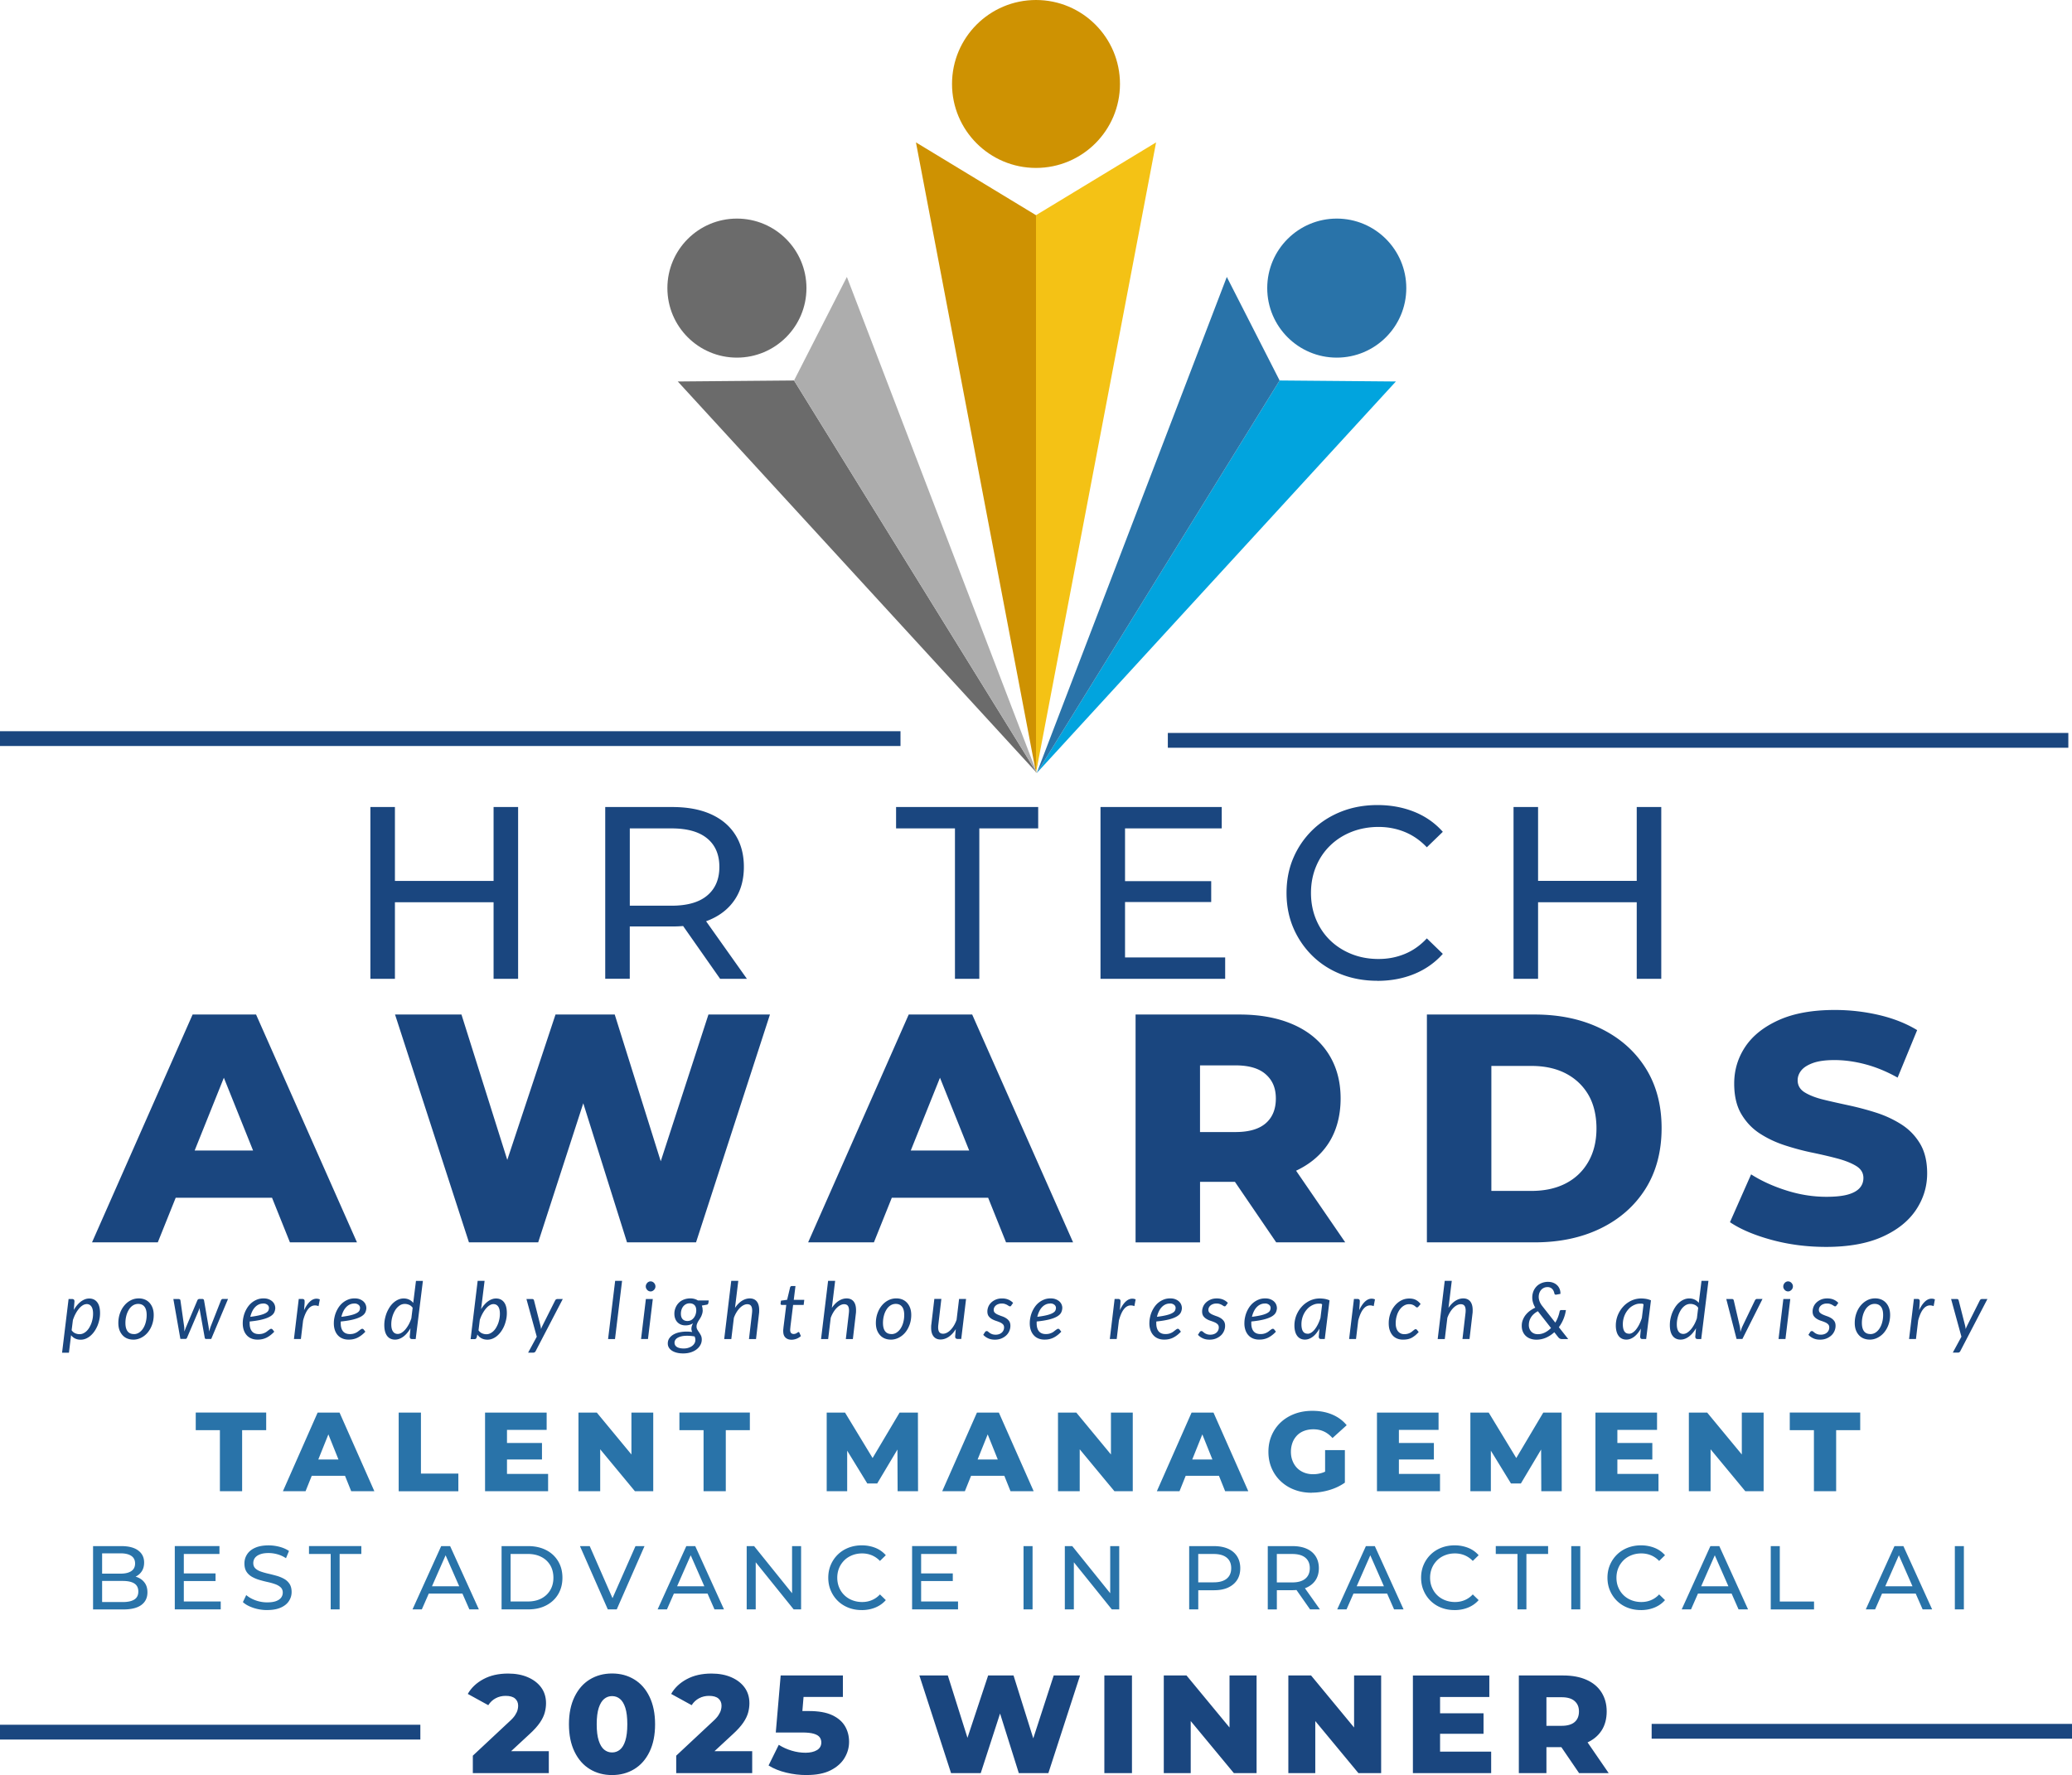 <svg xmlns="http://www.w3.org/2000/svg" viewBox="0 0 700 599.78"><path fill="#f4c215" d="m390.57 48.11-40.57 213V72.71l40.57-24.6Z"/><path fill="#ce9202" d="m309.44 48.11 40.56 213V72.71l-40.56-24.6Z"/><circle cx="350" cy="28.37" r="28.37" fill="#ce9202"/><path fill="#01a4de" d="m471.57 128.91-121.32 132.3 82.05-132.65 39.28.34Z"/><path fill="#2973a9" d="m414.46 93.58-64.21 167.63 82.05-132.65-17.84-34.99Z"/><circle cx="451.61" cy="97.35" r="23.49" fill="#2973a9"/><path fill="#6b6b6b" d="m228.99 128.91 121.33 132.3-82.06-132.65-39.28.34Z"/><path fill="#adadad" d="m286.11 93.58 64.21 167.63-82.06-132.65 17.85-34.99Z"/><circle cx="248.96" cy="97.35" r="23.49" fill="#6b6b6b"/><path fill="none" stroke="#1a467f" stroke-miterlimit="10" stroke-width="5" d="M0 249.57h304.22m90.32.59h304.22"/><path fill="#1a467f" d="M133.42 330.73h-8.29v-58.04h8.29v58.04Zm34.08-25.87h-34.9v-7.21h34.9v7.21Zm-.75-32.17h8.29v58.04h-8.29v-58.04Zm37.72 58.04v-58.04h22.64c5.09 0 9.42.8 13.01 2.4s6.36 3.92 8.29 6.96 2.9 6.67 2.9 10.86-.96 7.81-2.9 10.81c-1.94 3.02-4.69 5.32-8.29 6.93-3.59 1.6-7.93 2.4-13.01 2.4h-18.08l3.73-3.81v21.47h-8.29v.02Zm8.3-20.64-3.73-4.06h17.83c5.3 0 9.33-1.14 12.06-3.45 2.73-2.29 4.1-5.51 4.1-9.66s-1.37-7.36-4.1-9.61c-2.73-2.27-6.76-3.4-12.06-3.4h-17.83l3.73-4.15v34.32Zm30.51 20.64-14.76-21.06h8.88l14.93 21.06h-9.05Zm79.34 0V279.9h-19.89v-7.21h48.01v7.21h-19.89v50.83h-8.23Zm57.46-7.21h33.83v7.21h-42.12v-58.04h40.96v7.21h-32.67v43.61h-.01Zm-.74-25.79h29.85v7.05h-29.85v-7.05Zm85.98 33.67c-4.42 0-8.5-.74-12.23-2.2s-6.96-3.54-9.7-6.22a29.349 29.349 0 0 1-6.43-9.41c-1.54-3.59-2.32-7.55-2.32-11.86s.77-8.26 2.32-11.86c1.54-3.59 3.71-6.73 6.46-9.41 2.77-2.69 6.01-4.75 9.74-6.22s7.81-2.2 12.23-2.2 8.6.76 12.39 2.28c3.78 1.52 7.01 3.77 9.66 6.76l-5.4 5.23c-2.21-2.32-4.69-4.05-7.46-5.18s-5.72-1.7-8.87-1.7-6.29.56-9.08 1.66-5.21 2.65-7.26 4.65c-2.04 1.98-3.64 4.35-4.77 7.09-1.13 2.73-1.7 5.7-1.7 8.91s.57 6.18 1.7 8.91 2.72 5.1 4.77 7.09c2.04 1.98 4.47 3.54 7.26 4.65 2.79 1.11 5.81 1.66 9.08 1.66s6.11-.57 8.87-1.7c2.77-1.13 5.25-2.89 7.46-5.26l5.4 5.23c-2.65 2.98-5.87 5.25-9.66 6.8s-7.95 2.32-12.48 2.32v-.04l.02.02Zm54.3-.67h-8.29v-58.04h8.29v58.04Zm34.08-25.87h-34.9v-7.21h34.9v7.21Zm-.75-32.17h8.29v58.04h-8.29v-58.04ZM31.09 419.78l33.98-76.98h21.44l34.09 76.98H97.95l-26.61-66.31h8.58l-26.61 66.31H31.09Zm18.58-15.07 5.61-15.95h37.61l5.61 15.95H49.67Zm108.76 15.07-24.97-76.98h22.44l21 66.64h-11.33l22.1-66.64h20.01l20.89 66.64h-10.89l21.66-66.64h20.78l-24.97 76.98h-23.32l-17.81-56.64h6.16l-18.36 56.64H158.4h.03Zm114.59 0L307 342.8h21.44l34.09 76.98h-22.65l-26.61-66.31h8.58l-26.61 66.31h-22.22Zm18.58-15.07 5.61-15.95h37.61l5.61 15.95H291.6Zm92.04 15.07V342.8h35.08c7.04 0 13.12 1.14 18.25 3.41s9.07 5.55 11.82 9.84 4.12 9.33 4.12 15.12-1.38 10.99-4.12 15.18-6.69 7.39-11.82 9.63-11.22 3.35-18.25 3.35h-23.09l9.79-9.23v29.69h-21.78Zm21.77-27.16-9.79-10.11h21.77c4.54 0 7.95-.99 10.23-2.97s3.41-4.77 3.41-8.35-1.14-6.18-3.41-8.19c-2.27-2.02-5.68-3.02-10.23-3.02h-21.77l9.79-10.01v42.66Zm25.74 27.16-19.13-28.05h23.21l19.24 28.05h-23.32Zm50.91 0V342.8h36.4c8.43 0 15.88 1.58 22.33 4.73 6.45 3.15 11.49 7.58 15.12 13.31 3.62 5.72 5.44 12.5 5.44 20.34s-1.82 14.76-5.44 20.51c-3.62 5.75-8.68 10.21-15.12 13.36-6.45 3.15-13.89 4.73-22.33 4.73h-36.4Zm21.78-17.38h13.52c4.47 0 8.34-.84 11.6-2.53 3.27-1.69 5.81-4.12 7.64-7.31s2.75-6.94 2.75-11.28-.92-8.26-2.75-11.38c-1.83-3.11-4.39-5.51-7.64-7.2-3.27-1.69-7.13-2.53-11.6-2.53h-13.52v42.22Zm113.05 18.92c-6.38 0-12.48-.78-18.31-2.36-5.82-1.58-10.54-3.58-14.13-5.99l7.14-16.16c3.45 2.2 7.43 4.02 11.93 5.44 4.5 1.43 9 2.14 13.48 2.14 3.08 0 5.51-.26 7.31-.77s3.11-1.25 3.96-2.2 1.26-2.09 1.26-3.41c0-1.69-.81-3.02-2.42-4.02-1.62-.99-3.72-1.83-6.32-2.53-2.6-.69-5.43-1.35-8.46-1.98-3.04-.62-6.14-1.45-9.29-2.47s-6.01-2.38-8.58-4.06-4.63-3.89-6.22-6.6c-1.58-2.71-2.36-6.12-2.36-10.23 0-4.54 1.25-8.69 3.74-12.43 2.5-3.74 6.27-6.74 11.33-9.02 5.06-2.27 11.36-3.41 18.92-3.41 5.06 0 10.02.57 14.9 1.7 4.87 1.14 9.19 2.84 12.92 5.11l-6.6 16.05c-3.67-2.06-7.3-3.55-10.89-4.5s-7.07-1.43-10.45-1.43c-3.01 0-5.43.33-7.26.99-1.83.67-3.15 1.51-3.96 2.53s-1.21 2.13-1.21 3.3c0 1.76.81 3.14 2.42 4.12s3.7 1.79 6.26 2.42c2.57.63 5.41 1.26 8.52 1.93s6.22 1.49 9.29 2.47 5.92 2.31 8.52 3.96c2.6 1.65 4.71 3.81 6.32 6.49s2.42 6.04 2.42 10.07c0 4.47-1.26 8.59-3.79 12.37-2.53 3.78-6.32 6.8-11.38 9.07s-11.4 3.41-19.03 3.41h.02Z"/><path fill="#2973a9" d="M74.29 503.87v-20.62h-8.16v-5.97h23.8v5.97H81.8v20.62h-7.52.01Zm21.29 0 11.73-26.57h7.4l11.76 26.57h-7.82l-9.19-22.89h2.96l-9.19 22.89h-7.67.02Zm6.42-5.21 1.94-5.5h12.99l1.94 5.5H102Zm32.69 5.21V477.3h7.52v20.62h12.64v5.97h-20.17v-.02Zm36.59-5.85h13.89v5.85h-21.3V477.3h20.81v5.85h-13.4v14.88Zm-.52-10.45h12.34v5.59h-12.34v-5.59Zm24.67 16.3V477.3h6.19l14.62 17.69h-2.92V477.3h7.37v26.57h-6.19l-14.65-17.69h2.92v17.69h-7.34Zm42.26 0v-20.62h-8.16v-5.97h23.8v5.97h-8.13v20.62h-7.52.01Zm41.6 0V477.3h6.19l10.97 18.08h-3.27l10.74-18.08h6.19l.04 26.57h-6.9l-.07-16.05h1.18l-8.01 13.44h-3.34l-8.24-13.44h1.44v16.05h-6.92Zm39.03 0 11.73-26.57h7.4l11.76 26.57h-7.82l-9.19-22.89h2.96l-9.19 22.89h-7.67.02Zm6.42-5.21 1.94-5.5h12.99l1.94 5.5h-16.87Zm32.69 5.21V477.3h6.19l14.62 17.69h-2.92V477.3h7.37v26.57h-6.19l-14.65-17.69h2.92v17.69h-7.34Zm33.4 0 11.73-26.57h7.4l11.76 26.57h-7.82l-9.19-22.89h2.96l-9.19 22.89h-7.67.02Zm6.42-5.21 1.94-5.5h12.99l1.94 5.5h-16.87Zm45.94 5.73c-2.13 0-4.08-.33-5.85-1.01-1.72-.63-3.29-1.6-4.63-2.85a12.984 12.984 0 0 1-3.08-4.39c-.74-1.7-1.11-3.55-1.11-5.59s.37-3.89 1.11-5.59 1.77-3.16 3.09-4.39 2.89-2.17 4.69-2.85c1.79-.67 3.78-1.01 5.97-1.01 2.48 0 4.71.42 6.68 1.25s3.61 2.03 4.9 3.61l-4.79 4.33c-.92-1.01-1.89-1.76-2.95-2.23-1.05-.48-2.22-.72-3.52-.72-1.14 0-2.17.18-3.11.53s-1.74.87-2.39 1.53c-.65.68-1.18 1.47-1.53 2.41s-.55 1.97-.55 3.11.18 2.14.55 3.08.88 1.74 1.53 2.41 1.45 1.19 2.38 1.56 1.94.55 3.05.55 2.2-.18 3.27-.55 2.14-1 3.22-1.88l4.22 5.28c-1.54 1.09-3.3 1.93-5.3 2.51-1.98.58-3.95.87-5.87.87l.02.02Zm4.48-4.33v-10.07h6.68v11l-6.68-.95v.02Zm24.93-2.04h13.89v5.85h-21.3V477.3H486v5.85h-13.4v14.88Zm-.52-10.45h12.34v5.59h-12.34v-5.59Zm24.67 16.3V477.3h6.19l10.97 18.08h-3.27l10.74-18.08h6.19l.04 26.57h-6.9l-.07-16.05h1.18l-8.01 13.44h-3.34l-8.24-13.44h1.44v16.05h-6.92Zm49.66-5.85h13.89v5.85H539V477.3h20.81v5.85h-13.4v14.88Zm-.53-10.45h12.34v5.59h-12.34v-5.59Zm24.68 16.3V477.3h6.19l14.62 17.69h-2.92V477.3h7.37v26.57h-6.19l-14.65-17.69h2.92v17.69h-7.34Zm42.25 0v-20.62h-8.16v-5.97h23.8v5.97h-8.13v20.62h-7.52.01ZM31.44 543.8v-21.38h9.59c2.46 0 4.36.5 5.68 1.49s1.98 2.34 1.98 4.05c0 1.16-.26 2.14-.78 2.94s-1.21 1.4-2.09 1.83c-.88.43-1.82.64-2.84.64l.55-.92c1.22 0 2.31.21 3.23.64.94.43 1.68 1.06 2.23 1.88s.82 1.84.82 3.07c0 1.83-.69 3.26-2.06 4.27s-3.42 1.51-6.12 1.51H31.42v-.02Zm3.06-2.48h7.02c1.69 0 2.98-.29 3.87-.86s1.34-1.46 1.34-2.69-.45-2.15-1.34-2.72-2.19-.86-3.87-.86h-7.3v-2.47h6.54c1.54 0 2.75-.29 3.6-.86s1.28-1.43 1.28-2.57-.43-2-1.28-2.57-2.06-.86-3.6-.86H34.5v16.46Zm27.6-.19h12.47v2.66H59.05v-21.38h15.09v2.66H62.1v16.07Zm-.27-9.49h10.99v2.59H61.83v-2.59Zm28.42 12.39c-1.63 0-3.18-.25-4.67-.75s-2.66-1.14-3.52-1.94l1.13-2.38c.82.71 1.85 1.31 3.11 1.77s2.58.7 3.95.7c1.24 0 2.25-.14 3.02-.43s1.34-.68 1.71-1.18.55-1.06.55-1.7c0-.74-.24-1.32-.71-1.77-.48-.45-1.11-.81-1.87-1.08s-1.6-.51-2.52-.71-1.84-.44-2.77-.71-1.77-.63-2.53-1.06-1.38-1-1.85-1.72c-.46-.72-.7-1.65-.7-2.79s.29-2.12.87-3.04 1.47-1.68 2.69-2.23c1.21-.56 2.76-.84 4.62-.84 1.25 0 2.47.17 3.7.49 1.22.32 2.28.8 3.17 1.4l-1.01 2.45c-.89-.6-1.87-1.05-2.9-1.33-.96-.27-1.96-.41-2.96-.42-1.2 0-2.19.15-2.96.46s-1.34.71-1.7 1.22c-.36.51-.53 1.08-.53 1.71 0 .75.24 1.35.71 1.81.48.45 1.11.81 1.87 1.07s1.6.5 2.52.71 1.84.45 2.77.71 1.77.61 2.53 1.03 1.38 1 1.85 1.71c.46.71.7 1.63.7 2.75s-.3 2.08-.89 3.01-1.5 1.68-2.73 2.23c-1.24.56-2.78.84-4.66.84h.02-.01Zm21.47-.23v-18.73h-7.33v-2.66h17.68v2.66h-7.33v18.73h-3.02Zm27.64 0 9.69-21.38h3.02l9.71 21.38h-3.21l-8.64-19.67h1.22l-8.64 19.67h-3.15Zm4.12-5.35.82-2.45h12.04l.89 2.45h-13.75Zm25.97 5.35v-21.38h9.01c2.28 0 4.29.45 6.04 1.34s3.09 2.15 4.06 3.76 1.45 3.47 1.45 5.59-.49 3.98-1.45 5.59-2.32 2.86-4.06 3.76-3.76 1.34-6.04 1.34h-9.01Zm3.05-2.67h5.78c1.77 0 3.3-.33 4.6-1.01 1.3-.68 2.29-1.62 3.01-2.83s1.07-2.61 1.07-4.19-.36-3.02-1.07-4.22a7.257 7.257 0 0 0-3.01-2.8c-1.3-.68-2.83-1.01-4.6-1.01h-5.78v16.07Zm32.84 2.67-9.41-21.38h3.3l8.64 19.74h-1.89l8.71-19.74h3.05l-9.38 21.38h-3.03.01Zm16.83 0 9.69-21.38h3.02l9.71 21.38h-3.21l-8.64-19.67h1.22l-8.64 19.67h-3.15Zm4.12-5.35.82-2.45h12.04l.89 2.45h-13.75Zm25.97 5.35v-21.38h2.51l14.14 17.56h-1.32v-17.56h3.05v21.38h-2.51l-14.14-17.56h1.32v17.56h-3.05Zm38.86.23c-1.63 0-3.13-.27-4.5-.81s-2.57-1.31-3.58-2.29c-1.01-.99-1.81-2.17-2.36-3.47-.57-1.32-.86-2.78-.86-4.36s.29-3.04.86-4.37c.56-1.3 1.36-2.48 2.38-3.47 1.02-.99 2.21-1.75 3.59-2.29 1.38-.53 2.88-.81 4.5-.81s3.17.29 4.56.84 2.58 1.39 3.55 2.5l-1.98 1.93a8.104 8.104 0 0 0-2.75-1.91c-1.02-.42-2.1-.63-3.27-.63s-2.32.2-3.34.61-1.93.97-2.67 1.71-1.34 1.6-1.76 2.61-.63 2.1-.63 3.28.21 2.27.63 3.28 1 1.88 1.76 2.61c.75.74 1.64 1.31 2.67 1.71s2.14.61 3.34.61 2.25-.21 3.27-.63c1.05-.44 1.99-1.1 2.75-1.94l1.98 1.93c-.97 1.11-2.16 1.94-3.55 2.51s-2.92.86-4.6.86h.01Zm20.07-2.9h12.47v2.66h-15.52v-21.38h15.09v2.66h-12.04v16.07Zm-.29-9.49h10.99v2.59H310.9v-2.59Zm34.89 12.16v-21.38h3.05v21.38h-3.05Zm13.95 0v-21.38h2.51l14.14 17.56h-1.32v-17.56h3.05v21.38h-2.51l-14.14-17.56h1.32v17.56h-3.05Zm42.01 0v-21.38h8.34c1.88 0 3.47.3 4.8.89 1.32.59 2.34 1.45 3.05 2.57s1.07 2.46 1.07 4-.36 2.88-1.07 3.98-1.74 1.96-3.05 2.57c-1.32.61-2.92.9-4.8.9h-6.65l1.38-1.44v7.91h-3.07Zm3.06-7.61-1.38-1.53H410c1.96 0 3.43-.42 4.44-1.25s1.51-2.02 1.51-3.54-.5-2.71-1.51-3.54c-1.01-.83-2.48-1.25-4.44-1.25h-6.57l1.38-1.53v12.64Zm23.49 7.61v-21.38h8.34c1.88 0 3.47.3 4.8.89 1.32.59 2.34 1.45 3.05 2.57s1.07 2.46 1.07 4-.36 2.88-1.07 3.98-1.74 1.96-3.05 2.56c-1.32.59-2.92.89-4.8.89h-6.65l1.38-1.4v7.91h-3.05v-.02h-.02Zm3.06-7.61-1.38-1.5h6.57c1.96 0 3.43-.43 4.44-1.27s1.51-2.03 1.51-3.55-.5-2.71-1.51-3.54c-1.01-.83-2.48-1.25-4.44-1.25h-6.57l1.38-1.53v12.64Zm11.23 7.61-5.44-7.76h3.27l5.5 7.76h-3.33Zm9.17 0 9.69-21.38h3.02l9.71 21.38h-3.21l-8.64-19.67h1.22l-8.64 19.67h-3.15Zm4.12-5.35.82-2.45h12.04l.89 2.45h-13.75Zm35.52 5.58c-1.63 0-3.13-.27-4.5-.81-1.34-.51-2.55-1.29-3.58-2.29-1.01-.99-1.81-2.17-2.36-3.47-.57-1.32-.86-2.78-.86-4.36s.29-3.04.86-4.37c.56-1.3 1.36-2.48 2.38-3.47s2.21-1.75 3.59-2.29c1.38-.53 2.88-.81 4.5-.81s3.17.29 4.56.84 2.58 1.39 3.55 2.5l-1.98 1.93a8.104 8.104 0 0 0-2.75-1.91c-1.02-.42-2.1-.63-3.27-.63s-2.32.2-3.34.61c-1.03.4-1.93.97-2.67 1.71s-1.34 1.6-1.76 2.61-.63 2.1-.63 3.28.2 2.27.63 3.28 1 1.88 1.76 2.61c.75.74 1.64 1.31 2.67 1.71s2.14.61 3.34.61 2.25-.21 3.27-.63c1.05-.44 1.99-1.1 2.75-1.94l1.98 1.93c-.97 1.11-2.16 1.94-3.55 2.51s-2.92.86-4.6.86h.01Zm21.26-.23v-18.73h-7.33v-2.66h17.68v2.66h-7.33v18.73h-3.02Zm18.17 0v-21.38h3.05v21.38h-3.05Zm23.53.23c-1.63 0-3.13-.27-4.5-.81-1.34-.51-2.55-1.29-3.58-2.29-1.01-.99-1.81-2.17-2.36-3.47-.57-1.32-.86-2.78-.86-4.36s.29-3.04.86-4.37c.56-1.3 1.36-2.48 2.38-3.47s2.21-1.75 3.59-2.29c1.38-.53 2.88-.81 4.5-.81s3.17.29 4.56.84 2.58 1.39 3.55 2.5l-1.98 1.93a8.104 8.104 0 0 0-2.75-1.91c-1.02-.42-2.1-.63-3.27-.63s-2.32.2-3.34.61c-1.03.4-1.93.97-2.67 1.71s-1.34 1.6-1.76 2.61-.63 2.1-.63 3.28.2 2.27.63 3.28 1 1.88 1.76 2.61c.75.74 1.64 1.31 2.67 1.71s2.14.61 3.34.61 2.25-.21 3.27-.63c1.05-.44 1.99-1.1 2.75-1.94l1.98 1.93c-.97 1.11-2.16 1.94-3.55 2.51s-2.92.86-4.6.86h.01Zm13.78-.23 9.69-21.38h3.02l9.71 21.38h-3.21l-8.64-19.67h1.22l-8.64 19.67h-3.15Zm4.12-5.35.82-2.45h12.04l.89 2.45h-13.75Zm25.97 5.35v-21.38h3.05v18.73h11.57v2.66h-14.63.01Zm32.1 0 9.69-21.38h3.02l9.71 21.38h-3.21l-8.64-19.67h1.22l-8.64 19.67h-3.15Zm4.12-5.35.82-2.45h12.04l.89 2.45h-13.75Zm25.97 5.35v-21.38h3.05v21.38h-3.05Z"/><path fill="#1a467f" d="M159.74 599.12v-5.89l12.3-11.5c.92-.82 1.57-1.54 1.98-2.19s.69-1.21.82-1.72c.14-.5.21-.99.21-1.46 0-1.03-.36-1.85-1.06-2.45s-1.77-.89-3.18-.89c-1.19 0-2.31.26-3.33.8s-1.87 1.32-2.52 2.35l-6.93-3.81c1.19-2.08 2.95-3.74 5.28-4.99 2.33-1.26 5.11-1.89 8.34-1.89 2.54 0 4.78.42 6.69 1.25s3.42 1.98 4.5 3.46 1.63 3.26 1.63 5.32c0 1.03-.14 2.09-.43 3.16-.29 1.07-.82 2.19-1.63 3.38s-1.98 2.5-3.55 3.93l-9.76 9.04-1.6-3.3h17.91v7.4h-25.68Zm47.04.66c-2.83 0-5.34-.67-7.52-2.01-2.19-1.33-3.91-3.29-5.16-5.87-1.26-2.58-1.89-5.67-1.89-9.28s.63-6.7 1.89-9.28 2.97-4.53 5.16-5.87c2.19-1.33 4.69-2.01 7.52-2.01s5.3.67 7.5 2.01c2.2 1.33 3.92 3.29 5.16 5.87s1.87 5.67 1.87 9.28-.62 6.7-1.87 9.28c-1.24 2.58-2.96 4.53-5.16 5.87s-4.69 2.01-7.5 2.01Zm0-7.64c1.01 0 1.89-.31 2.66-.94s1.38-1.64 1.82-3.04.67-3.24.67-5.54-.23-4.18-.67-5.56-1.05-2.39-1.82-3.02c-.77-.63-1.65-.94-2.66-.94s-1.89.31-2.66.94-1.38 1.64-1.84 3.02c-.45 1.38-.69 3.23-.69 5.56s.23 4.14.69 5.54c.45 1.4 1.07 2.41 1.84 3.04s1.65.94 2.66.94Zm21.67 6.98v-5.89l12.3-11.5c.92-.82 1.57-1.54 1.98-2.19s.69-1.21.82-1.72c.14-.5.21-.99.21-1.46 0-1.03-.36-1.85-1.06-2.45s-1.77-.89-3.18-.89c-1.19 0-2.31.26-3.33.8s-1.87 1.32-2.52 2.35l-6.93-3.81c1.19-2.08 2.95-3.74 5.28-4.99 2.33-1.26 5.11-1.89 8.34-1.89 2.54 0 4.78.42 6.69 1.25s3.42 1.98 4.5 3.46 1.63 3.26 1.63 5.32c0 1.03-.14 2.09-.43 3.16-.29 1.07-.82 2.19-1.63 3.38s-1.98 2.5-3.55 3.93l-9.76 9.04-1.6-3.3h17.91v7.4h-25.68Zm44.07.66c-2.33 0-4.62-.27-6.9-.82s-4.27-1.35-5.97-2.42l3.45-6.98c1.32.84 2.77 1.51 4.36 1.98 1.59.48 3.15.7 4.69.7s2.89-.3 3.86-.89 1.46-1.46 1.46-2.59c0-.67-.18-1.24-.55-1.75-.36-.5-1.01-.89-1.96-1.18s-2.25-.43-3.91-.43h-8.96l1.65-19.28h21.02v7.26h-17.67l4.72-4.1-1.08 12.97-4.77-4.1h7.31c3.27 0 5.89.46 7.87 1.39 1.98.93 3.42 2.17 4.34 3.74s1.37 3.33 1.37 5.28-.51 3.73-1.53 5.44-2.59 3.1-4.69 4.17-4.8 1.6-8.1 1.6Zm48.78-.66-10.7-32.99h9.61l9 28.56h-4.85l9.47-28.56h8.58l8.96 28.56h-4.67l9.28-28.56h8.9l-10.7 32.99h-9.99l-7.63-24.27h2.64l-7.87 24.27h-10.04.01Zm51.79 0v-32.99h9.33v32.99h-9.33Zm20.08 0v-32.99h7.68L419 588.09h-3.62v-21.96h9.14v32.99h-7.68l-18.19-21.96h3.62v21.96h-9.1Zm42.08 0v-32.99h7.68l18.15 21.96h-3.62v-21.96h9.14v32.99h-7.68l-18.19-21.96h3.62v21.96h-9.1Zm51.28-7.25h17.24v7.26h-26.44v-32.99h25.82v7.26h-16.64v18.48h.02Zm-.66-12.97h15.32v6.93h-15.32v-6.93Zm27.25 20.22v-32.99h15.03c3.02 0 5.62.49 7.82 1.46s3.89 2.38 5.06 4.22 1.77 3.99 1.77 6.48-.59 4.72-1.77 6.5c-1.18 1.79-2.86 3.16-5.06 4.12s-4.8 1.44-7.82 1.44h-9.9l4.19-3.96v12.73h-9.33.01Zm9.32-11.64-4.19-4.34h9.33c1.95 0 3.41-.43 4.39-1.27s1.46-2.04 1.46-3.58-.49-2.65-1.46-3.51c-.97-.87-2.44-1.3-4.39-1.3h-9.33l4.19-4.29v18.29Zm11.03 11.64-8.2-12.01h9.95l8.25 12.01h-10Z"/><path fill="none" stroke="#1a467f" stroke-miterlimit="10" stroke-width="5" d="M0 585.28h142.01m415.98-.29H700"/><path fill="#1a467f" d="m20.97 457.05 2.2-18.12h1.19c.53 0 .8.26.8.8l-.23 2.89c.33-.58.71-1.12 1.11-1.59.4-.48.82-.88 1.26-1.22.44-.33.9-.59 1.38-.78.48-.18.97-.27 1.47-.27 1.15 0 2.04.42 2.69 1.26s.96 2.06.96 3.67c0 .74-.07 1.46-.23 2.19s-.37 1.43-.64 2.09c-.29.67-.62 1.28-1.01 1.85s-.83 1.07-1.32 1.5-1.01.75-1.58 1c-.57.24-1.16.36-1.79.36-.67 0-1.28-.13-1.83-.39s-1.01-.64-1.39-1.13l-.72 5.92h-2.31v-.03Zm8.3-16.4c-.43 0-.87.13-1.31.4-.44.26-.87.64-1.27 1.12s-.8 1.05-1.14 1.71c-.36.65-.65 1.38-.92 2.15l-.43 3.45c.33.49.75.83 1.22 1.03.48.2.96.3 1.45.3s.9-.1 1.31-.3.78-.46 1.12-.8.64-.72.9-1.18.49-.93.68-1.44c.18-.51.32-1.05.42-1.59s.14-1.09.14-1.63c0-1.06-.19-1.87-.57-2.41-.38-.55-.93-.83-1.62-.83v.02Zm15.75 12c-.74 0-1.41-.13-2.03-.38s-1.14-.62-1.59-1.11c-.44-.49-.8-1.07-1.05-1.76s-.37-1.49-.37-2.38c0-1.14.18-2.21.53-3.22s.84-1.89 1.46-2.64c.62-.76 1.34-1.35 2.19-1.79s1.75-.65 2.73-.65c.74 0 1.41.13 2.03.38s1.14.62 1.59 1.11c.44.48.8 1.07 1.05 1.77s.37 1.49.37 2.36c0 1.13-.18 2.2-.53 3.21s-.84 1.89-1.46 2.65-1.35 1.35-2.2 1.79-1.76.67-2.72.67Zm.21-1.86c.65 0 1.24-.18 1.77-.53.53-.36.99-.83 1.37-1.43.37-.59.67-1.27.87-2.06.2-.77.31-1.58.31-2.42 0-1.25-.25-2.19-.74-2.82s-1.2-.95-2.13-.95c-.65 0-1.25.18-1.78.52s-.99.82-1.35 1.41-.67 1.27-.87 2.06c-.2.77-.31 1.58-.31 2.42 0 1.25.24 2.19.72 2.83s1.2.95 2.13.95v.02Zm13.33-11.86h1.77c.18 0 .32.05.44.13s.18.21.19.36l1.24 8.71c.05.31.07.61.07.9s0 .58.02.87c.11-.29.21-.57.33-.87.11-.29.23-.59.36-.9l3.7-8.76c.06-.13.14-.25.26-.33s.26-.13.4-.13h.99c.18 0 .32.05.42.13.1.1.15.2.18.33l1.51 8.76c.05.31.1.62.13.9s.06.58.08.88c.08-.29.18-.58.26-.88s.19-.61.31-.92l3.42-8.71c.05-.14.14-.26.26-.36s.26-.14.43-.14h1.71l-5.68 13.52h-1.81c-.2 0-.33-.15-.39-.45l-1.64-9.17c-.02-.14-.05-.29-.07-.44s-.04-.3-.05-.44c-.05.15-.08.3-.13.44s-.1.29-.15.44l-3.91 9.16c-.13.3-.3.45-.53.45h-1.74l-2.38-13.52v.04Zm34.44 2.9c0 .58-.12 1.13-.36 1.63s-.68.94-1.32 1.33-1.52.74-2.65 1.03c-1.12.3-2.57.53-4.33.71v.58c0 1.19.26 2.1.78 2.73s1.31.94 2.35.94c.43 0 .81-.05 1.14-.13s.63-.2.89-.33.5-.27.69-.43c.2-.15.38-.3.56-.43.17-.13.32-.24.46-.33.13-.09.28-.13.43-.13s.31.07.44.23l.58.74c-.45.48-.89.88-1.33 1.21-.43.33-.88.61-1.33.83s-.93.38-1.43.49-1.02.15-1.59.15c-.77 0-1.47-.13-2.08-.39-.62-.26-1.14-.63-1.56-1.11-.43-.48-.76-1.06-.99-1.74s-.34-1.44-.34-2.27c0-.69.07-1.39.23-2.08.14-.69.36-1.34.64-1.97.29-.62.62-1.2 1.03-1.74a6.79 6.79 0 0 1 3.11-2.3c.63-.23 1.31-.33 2.02-.33s1.27.1 1.77.3.9.45 1.22.75.56.64.71 1c.15.37.24.71.24 1.05h.03Zm-4.09-1.37c-.56 0-1.08.12-1.54.34-.48.23-.89.55-1.26.95s-.68.88-.94 1.43-.46 1.14-.61 1.77c1.37-.17 2.47-.37 3.3-.58s1.46-.45 1.91-.71c.44-.25.74-.52.88-.82s.21-.61.21-.93c0-.37-.17-.73-.45-.97-.15-.14-.36-.26-.61-.36s-.55-.14-.9-.14v.02Zm10.39 12 1.63-13.55h1.19c.25 0 .44.06.58.18s.21.3.21.53v.64l-.19 2.46c.58-1.25 1.22-2.21 1.95-2.89.71-.68 1.47-1.01 2.26-1.01.37 0 .75.08 1.12.24l-.43 2.28c-.42-.17-.82-.25-1.21-.25-.87 0-1.64.42-2.31 1.26-.68.84-1.24 2.12-1.7 3.83l-.75 6.27h-2.33Zm24.47-10.63c0 .58-.12 1.13-.36 1.63s-.68.94-1.32 1.33-1.52.74-2.65 1.03c-1.12.3-2.57.53-4.33.71v.58c0 1.19.26 2.1.78 2.73s1.31.94 2.35.94c.43 0 .81-.05 1.14-.13s.63-.2.89-.33.5-.27.69-.43c.2-.15.38-.3.56-.43.17-.13.32-.24.46-.33.13-.09.28-.13.43-.13s.31.07.44.23l.58.74c-.45.48-.89.88-1.33 1.21-.43.33-.88.61-1.33.83s-.93.38-1.43.49-1.02.15-1.59.15c-.77 0-1.47-.13-2.08-.39-.62-.26-1.14-.63-1.56-1.11-.43-.48-.76-1.06-.99-1.74s-.34-1.44-.34-2.27c0-.69.07-1.39.23-2.08.14-.69.36-1.34.64-1.97.29-.62.62-1.2 1.03-1.74a6.79 6.79 0 0 1 3.11-2.3c.63-.23 1.31-.33 2.02-.33s1.27.1 1.77.3.9.45 1.22.75.56.64.71 1c.15.37.24.71.24 1.05h.03Zm-4.09-1.37c-.56 0-1.08.12-1.54.34-.48.23-.89.55-1.26.95s-.68.88-.94 1.43-.46 1.14-.61 1.77c1.37-.17 2.47-.37 3.3-.58s1.46-.45 1.91-.71c.44-.25.74-.52.88-.82s.21-.61.21-.93c0-.37-.17-.73-.45-.97-.15-.14-.36-.26-.61-.36s-.55-.14-.9-.14v.02Zm19.54 12c-.31 0-.52-.08-.63-.24s-.17-.36-.17-.58l.25-2.82c-.33.58-.71 1.11-1.11 1.58-.4.48-.82.88-1.26 1.21s-.9.59-1.38.77-.96.27-1.45.27c-1.15 0-2.06-.42-2.69-1.26s-.95-2.07-.95-3.66c0-.72.07-1.46.23-2.19s.37-1.43.64-2.09c.29-.67.62-1.28 1.01-1.87.39-.57.83-1.07 1.32-1.49s1.01-.75 1.58-.99 1.16-.36 1.79-.36 1.26.13 1.81.39 1.01.63 1.39 1.11l.93-7.44h2.34l-2.44 19.67h-1.22v-.04.03Zm-4.85-1.73c.43 0 .86-.13 1.28-.39s.86-.63 1.26-1.09.78-1.02 1.14-1.66.65-1.35.92-2.12l.44-3.58c-.34-.48-.75-.81-1.21-1s-.95-.3-1.43-.3c-.7 0-1.34.21-1.9.63-.57.42-1.05.96-1.44 1.63s-.7 1.4-.92 2.22-.32 1.63-.32 2.41c0 1.06.19 1.87.57 2.42.38.56.93.83 1.62.83Zm24.62 1.73 2.38-19.67h2.34l-1.18 9.57c.33-.55.7-1.05 1.09-1.49.39-.45.8-.83 1.22-1.14s.87-.56 1.33-.72c.46-.18.94-.26 1.41-.26 1.15 0 2.04.42 2.69 1.26s.96 2.06.96 3.67c0 .74-.07 1.46-.23 2.19s-.37 1.43-.64 2.09c-.27.65-.61 1.27-1.01 1.85-.39.57-.83 1.07-1.32 1.5-.49.43-1.01.75-1.58 1-.57.24-1.16.36-1.79.36-.72 0-1.38-.15-1.96-.45s-1.06-.74-1.44-1.3l-.18.87c-.07.23-.17.4-.27.52s-.3.18-.57.18h-1.27v-.02h.02Zm7.73-11.81c-.43 0-.86.13-1.3.4-.44.26-.86.64-1.26 1.11-.4.48-.78 1.03-1.14 1.69-.36.65-.67 1.37-.93 2.14l-.43 3.52c.33.48.75.82 1.21 1.02.48.2.95.3 1.44.3s.9-.1 1.31-.3c.4-.2.78-.46 1.12-.8s.64-.72.9-1.18.49-.93.68-1.44c.18-.51.32-1.05.42-1.59s.14-1.09.14-1.63c0-1.06-.19-1.87-.57-2.41-.38-.55-.93-.83-1.62-.83h.03Zm14.27 15.85c-.19.37-.46.55-.83.55h-1.74l2.92-5.38-3.49-12.73h1.96c.19 0 .33.05.42.14.1.1.15.21.19.36l2.17 8.52c.05.19.08.38.11.56l.07.56c.08-.19.15-.38.24-.57.07-.19.17-.38.26-.57l4.28-8.53c.07-.14.17-.26.3-.34s.26-.13.39-.13h1.88l-9.14 17.56h.01Zm24.44-4.04 2.39-19.67h2.34l-2.39 19.67h-2.34Zm15.11-13.53-1.63 13.52h-2.34l1.63-13.52h2.34Zm.89-4.24c0 .24-.05.45-.14.65-.1.2-.21.38-.37.53s-.33.27-.52.37c-.2.1-.4.13-.62.13-.43 0-.83-.19-1.12-.5-.14-.15-.26-.33-.36-.53-.18-.42-.18-.89 0-1.31.1-.2.21-.38.36-.55.15-.15.32-.29.52-.37.2-.1.39-.14.61-.14s.42.05.62.13c.19.1.37.21.52.37s.27.34.37.55c.08.21.13.43.13.67Zm15.97 8c0 .45-.06.84-.17 1.2-.11.36-.23.69-.38.99s-.32.58-.5.86-.34.53-.5.8-.27.55-.38.82c-.11.29-.15.58-.15.92 0 .37.1.71.27 1.01.18.3.38.62.61.94.21.32.42.67.61 1.05.18.38.27.83.27 1.34 0 .63-.14 1.24-.44 1.79-.3.57-.71 1.07-1.26 1.5s-1.2.78-1.98 1.03-1.65.38-2.63.38c-.77 0-1.49-.08-2.12-.24s-1.18-.39-1.63-.68-.8-.64-1.05-1.06-.37-.87-.37-1.37c0-.7.18-1.31.55-1.82s.84-.93 1.44-1.26 1.27-.57 2.03-.72c.76-.15 1.53-.23 2.33-.23.63 0 1.26.05 1.89.14-.08-.17-.14-.34-.19-.52s-.07-.38-.07-.59c0-.27.05-.56.13-.86s.23-.62.42-.99c-.34.24-.71.4-1.14.53-.42.12-.89.19-1.43.19s-1-.08-1.45-.25a3.356 3.356 0 0 1-1.98-1.99c-.2-.5-.3-1.07-.3-1.74s.12-1.27.36-1.89.58-1.18 1.03-1.65c.45-.49 1.01-.88 1.69-1.16s1.44-.44 2.31-.44c.97 0 1.83.24 2.55.69h3.67l-.11.78c-.02.15-.07.29-.15.42s-.21.2-.38.23l-1.69.3c.08.24.14.48.19.72s.07.52.07.81h.01l.02.02Zm-2.48 10.1c0-.24-.02-.45-.07-.64-.05-.2-.11-.39-.18-.57-.84-.15-1.7-.23-2.55-.23-.72 0-1.37.06-1.9.19s-.97.3-1.32.51c-.34.21-.61.46-.77.74-.17.29-.25.57-.25.88 0 .64.27 1.13.81 1.47.53.33 1.31.51 2.29.51.58 0 1.13-.08 1.6-.24.49-.15.9-.37 1.25-.62.34-.26.61-.56.8-.9s.29-.71.29-1.09h.01-.01Zm-2.68-6.43c.48 0 .9-.11 1.27-.31.37-.21.68-.49.93-.83s.45-.72.58-1.15c.13-.43.2-.86.2-1.3 0-.78-.2-1.38-.59-1.77-.39-.4-.94-.61-1.64-.61-.48 0-.9.1-1.27.3s-.68.46-.93.78c-.25.33-.44.7-.57 1.12s-.19.86-.19 1.31c0 .8.19 1.41.58 1.83s.93.63 1.63.63Zm12.42 6.1 2.38-19.67h2.38l-1.11 9.14c.7-1.05 1.49-1.84 2.34-2.39.86-.53 1.74-.81 2.64-.81 1.02 0 1.81.34 2.36 1.01.55.68.83 1.66.83 2.95 0 .18 0 .37-.01.56 0 .19-.02.39-.05.59l-1.01 8.62h-2.38l1.01-8.62c.01-.18.04-.34.05-.51s.02-.32.02-.48c0-.72-.13-1.27-.4-1.63s-.7-.53-1.28-.53c-.4 0-.81.11-1.24.33s-.83.52-1.24.93-.77.88-1.12 1.45-.65 1.2-.9 1.89l-.87 7.18h-2.41Zm19.93-2.55v-.2c0-.08.01-.2.02-.37s.04-.37.06-.63.07-.59.12-1.01l.84-6.77h-1.51c-.12 0-.21-.04-.29-.1a.43.43 0 0 1-.12-.31c0-.02 0-.08.01-.15 0-.08.02-.17.04-.27l.04-.31.04-.31 2.08-.29 1-4.18c.04-.13.11-.24.2-.33s.21-.13.36-.13h1.26l-.58 4.66h3.55l-.2 1.72h-3.57l-.82 6.65c-.05.37-.08.65-.1.88-.02.23-.04.4-.05.53s-.02.23-.02.29v.12c0 .45.11.8.31 1.01.21.21.5.33.86.33.23 0 .44-.04.62-.1.18-.07.33-.14.46-.23s.24-.15.33-.23c.08-.07.17-.1.24-.1s.13.01.17.05.08.1.13.18l.5 1.14c-.43.38-.92.69-1.47.9s-1.12.33-1.68.33c-.87 0-1.54-.24-2.04-.71s-.76-1.15-.77-2.06v-.02l-.02.02Zm12.79 2.55 2.38-19.67h2.38l-1.11 9.14c.7-1.05 1.49-1.84 2.34-2.39.86-.53 1.74-.81 2.64-.81 1.02 0 1.81.34 2.36 1.01.55.68.83 1.66.83 2.95 0 .18 0 .37-.01.56 0 .19-.02.39-.05.59l-1.01 8.62h-2.38l1.01-8.62c.01-.18.04-.34.05-.51s.02-.32.02-.48c0-.72-.13-1.27-.4-1.63s-.7-.53-1.28-.53c-.4 0-.81.11-1.24.33s-.83.52-1.24.93-.77.88-1.12 1.45-.65 1.2-.9 1.89l-.87 7.18h-2.41Zm23.56.19c-.74 0-1.41-.13-2.03-.38s-1.14-.62-1.59-1.11c-.44-.49-.8-1.07-1.05-1.76s-.37-1.49-.37-2.38c0-1.14.18-2.21.53-3.22.36-1.01.84-1.89 1.46-2.64.62-.76 1.34-1.35 2.19-1.79s1.75-.65 2.73-.65c.74 0 1.41.13 2.03.38s1.14.62 1.59 1.11c.44.48.8 1.07 1.05 1.77s.37 1.49.37 2.36c0 1.13-.18 2.2-.53 3.21-.36 1.01-.84 1.89-1.46 2.65s-1.35 1.35-2.2 1.79-1.76.67-2.72.67Zm.22-1.86c.65 0 1.24-.18 1.77-.53.53-.36.99-.83 1.37-1.43.37-.59.67-1.27.87-2.06.2-.77.31-1.58.31-2.42 0-1.25-.25-2.19-.74-2.82s-1.2-.95-2.13-.95c-.65 0-1.25.18-1.78.52s-.99.82-1.35 1.41c-.37.59-.67 1.27-.87 2.06-.2.77-.31 1.58-.31 2.42 0 1.25.24 2.19.72 2.83.49.64 1.2.95 2.13.95h.01v.02Zm16.86-11.86-1.01 8.6c-.02.18-.04.34-.05.51s-.02.32-.02.46c0 .72.13 1.27.4 1.63s.7.53 1.28.53c.4 0 .83-.11 1.26-.33s.86-.53 1.26-.95.78-.9 1.13-1.49.65-1.22.9-1.94l.84-7.04h2.36l-1.63 13.52h-1.18c-.27 0-.49-.06-.64-.19s-.23-.32-.23-.57c0 0 0-.1.01-.24 0-.15.02-.32.04-.5l.04-.5c.01-.15.02-.23.02-.24l.1-1.08c-.72 1.15-1.53 2.02-2.41 2.61s-1.81.89-2.75.89c-1.01 0-1.78-.34-2.34-1.03s-.83-1.66-.83-2.95c0-.18 0-.36.01-.55 0-.19.02-.38.06-.58l1.01-8.6h2.36-.01l.02.03Zm23.66 2.17c-.06.09-.13.17-.21.24-.07.05-.15.07-.27.07s-.26-.05-.4-.14-.32-.2-.53-.33c-.21-.12-.46-.23-.77-.33-.3-.11-.67-.15-1.09-.15s-.76.06-1.09.17-.62.26-.86.46-.43.43-.56.69-.19.55-.19.83c0 .42.14.75.42 1s.62.46 1.05.64c.42.18.87.36 1.35.52s.94.38 1.35.64.76.58 1.05.99c.27.4.42.93.42 1.56s-.12 1.22-.37 1.79-.59 1.07-1.06 1.5-1.01.77-1.65 1.03-1.37.39-2.17.39c-.87 0-1.63-.15-2.29-.46s-1.2-.7-1.63-1.18l.58-.9c.12-.23.36-.36.62-.36.14 0 .29.06.43.19.14.12.32.26.53.42.21.15.49.3.81.42s.74.19 1.24.19c.44 0 .83-.07 1.18-.2.36-.13.65-.31.89-.53s.43-.49.56-.78c.13-.3.19-.62.19-.95 0-.45-.14-.82-.42-1.08-.27-.27-.62-.49-1.05-.67-.42-.18-.87-.34-1.35-.5s-.93-.36-1.35-.61-.76-.56-1.05-.95c-.27-.39-.42-.92-.42-1.56 0-.57.12-1.12.34-1.65s.56-1 .99-1.41c.43-.4.95-.74 1.56-.99s1.3-.37 2.07-.37 1.52.13 2.14.4 1.15.64 1.59 1.11l-.61.86h.06-.03Zm17.2.73c0 .58-.12 1.13-.36 1.63s-.68.94-1.32 1.33-1.52.74-2.64 1.03-2.57.53-4.33.71c0 .1-.01.19-.01.29v.29c0 1.19.26 2.1.78 2.73s1.31.94 2.35.94c.43 0 .81-.05 1.14-.13.33-.1.63-.2.89-.33s.5-.27.69-.43.38-.3.56-.43c.17-.13.32-.24.46-.33.13-.09.28-.13.43-.13s.31.07.44.23l.58.74c-.45.48-.89.88-1.33 1.21-.43.33-.88.61-1.33.83s-.93.38-1.43.49-1.02.15-1.59.15c-.77 0-1.47-.13-2.08-.39-.62-.26-1.14-.63-1.56-1.11-.43-.48-.76-1.06-.99-1.74s-.34-1.44-.34-2.27c0-.69.07-1.39.23-2.08.14-.69.36-1.34.64-1.97.29-.62.62-1.2 1.03-1.74a6.79 6.79 0 0 1 3.11-2.3c.63-.23 1.31-.33 2.02-.33s1.28.1 1.77.3c.5.2.92.45 1.24.75s.56.64.71 1c.15.37.24.71.24 1.05h-.02.02Zm-4.09-1.37c-.56 0-1.08.12-1.54.34-.48.23-.89.55-1.26.95s-.68.88-.94 1.43-.46 1.14-.61 1.77c1.37-.17 2.47-.37 3.3-.58s1.46-.45 1.91-.71c.44-.25.74-.52.88-.82s.21-.61.21-.93c0-.17-.04-.33-.11-.5-.07-.18-.18-.33-.34-.48-.15-.14-.36-.26-.61-.36s-.55-.14-.9-.14v.02Zm20.14 12 1.63-13.55h1.19c.25 0 .45.06.58.18.14.12.21.3.21.53v.15c0 .07 0 .13-.01.2s0 .13-.01.19 0 .08 0 .1l-.19 2.46c.58-1.25 1.22-2.21 1.94-2.89s1.47-1.01 2.27-1.01c.37 0 .75.08 1.12.24l-.43 2.28c-.42-.17-.82-.25-1.21-.25-.87 0-1.64.42-2.31 1.26-.68.84-1.24 2.12-1.7 3.83l-.75 6.27h-2.33Zm24.36-10.63c0 .58-.12 1.13-.36 1.63s-.68.94-1.32 1.33-1.52.74-2.64 1.03-2.57.53-4.33.71c0 .1-.01.19-.01.29v.29c0 1.19.26 2.1.78 2.73s1.31.94 2.35.94c.43 0 .81-.05 1.14-.13s.63-.2.89-.33.5-.27.69-.43c.2-.15.38-.3.56-.43.17-.13.32-.24.46-.33.13-.09.28-.13.43-.13s.31.07.44.23l.58.74c-.45.48-.89.88-1.33 1.21-.43.33-.88.61-1.33.83s-.93.38-1.43.49-1.02.15-1.59.15c-.77 0-1.47-.13-2.08-.39-.62-.26-1.14-.63-1.56-1.11-.43-.48-.76-1.06-.99-1.74-.24-.73-.35-1.5-.34-2.27 0-.69.07-1.39.23-2.08.14-.69.36-1.34.64-1.97.29-.62.62-1.2 1.03-1.74a6.79 6.79 0 0 1 3.11-2.3c.63-.23 1.31-.33 2.02-.33s1.28.1 1.77.3c.5.2.9.45 1.22.75s.56.64.71 1c.15.37.24.71.24 1.05h-.01.03Zm-4.08-1.37c-.56 0-1.08.12-1.54.34-.48.23-.89.55-1.26.95s-.68.88-.94 1.43-.46 1.14-.61 1.77c1.37-.17 2.47-.37 3.3-.58s1.46-.45 1.91-.71c.44-.25.74-.52.88-.82s.21-.61.21-.93c0-.37-.17-.73-.45-.97-.15-.14-.36-.26-.61-.36s-.55-.14-.9-.14v.02h.01Zm18.99.64c-.06.09-.13.17-.21.24-.08.05-.17.07-.26.07-.13 0-.26-.05-.4-.14s-.32-.2-.53-.33c-.21-.12-.46-.23-.77-.33-.3-.11-.67-.15-1.09-.15s-.76.06-1.09.17-.62.26-.86.46-.43.43-.56.69-.19.55-.19.83c0 .42.14.75.42 1s.62.46 1.05.64c.42.18.87.36 1.35.52.48.16.94.38 1.35.64s.76.58 1.05.99c.27.4.42.93.42 1.56s-.12 1.22-.37 1.79-.59 1.07-1.06 1.5-1.01.77-1.65 1.03-1.37.39-2.17.39c-.87 0-1.63-.15-2.29-.46s-1.2-.7-1.63-1.18l.58-.9c.12-.23.36-.36.62-.36.14 0 .29.06.43.19.14.12.32.26.53.42s.49.3.81.42.74.19 1.24.19c.44 0 .83-.07 1.19-.2s.65-.31.89-.53.43-.49.56-.78.19-.62.19-.95c0-.45-.14-.82-.42-1.08-.27-.27-.62-.49-1.05-.67-.42-.18-.87-.34-1.35-.5-.48-.15-.93-.36-1.34-.61-.42-.25-.76-.56-1.05-.95-.27-.39-.42-.92-.42-1.56 0-.57.12-1.12.34-1.65s.56-1 .99-1.41c.43-.4.95-.74 1.56-.99s1.3-.37 2.07-.37 1.52.13 2.14.4 1.15.64 1.59 1.11l-.61.86h.02-.02Zm17.19.73c0 .58-.12 1.13-.36 1.63s-.68.94-1.32 1.33-1.52.74-2.64 1.03-2.57.53-4.33.71c0 .1-.01.19-.01.29v.29c0 1.19.26 2.1.78 2.73s1.31.94 2.35.94c.43 0 .81-.05 1.14-.13s.63-.2.89-.33.5-.27.69-.43c.2-.15.38-.3.56-.43.17-.13.32-.24.46-.33.13-.09.28-.13.43-.13s.31.07.44.23l.58.74c-.45.48-.89.88-1.33 1.21-.43.33-.88.61-1.33.83s-.93.38-1.43.49-1.02.15-1.59.15c-.77 0-1.47-.13-2.08-.39-.62-.26-1.14-.63-1.56-1.11-.43-.48-.76-1.06-.99-1.74-.24-.73-.35-1.5-.34-2.27 0-.69.07-1.39.23-2.08.14-.69.36-1.34.64-1.97.29-.62.62-1.2 1.03-1.74a6.79 6.79 0 0 1 3.11-2.3c.63-.23 1.31-.33 2.02-.33s1.28.1 1.77.3c.5.2.9.45 1.22.75s.56.64.71 1c.15.37.24.71.24 1.05h-.01.03Zm-4.09-1.37c-.56 0-1.08.12-1.54.34-.48.23-.89.55-1.26.95s-.68.88-.94 1.43-.46 1.14-.61 1.77c1.37-.17 2.47-.37 3.3-.58s1.46-.45 1.91-.71c.44-.25.74-.52.88-.82s.21-.61.21-.93c0-.37-.17-.73-.45-.97-.15-.14-.36-.26-.61-.36s-.55-.14-.9-.14v.02h.01Zm20.24 12h-1.22c-.31 0-.52-.08-.63-.24s-.17-.36-.17-.58l.24-2.71c-.32.57-.67 1.08-1.03 1.53-.37.46-.76.86-1.18 1.18s-.84.57-1.31.75c-.45.18-.93.26-1.41.26-.53 0-1.02-.11-1.45-.31-.44-.21-.83-.53-1.12-.93-.31-.4-.55-.9-.71-1.5s-.25-1.27-.25-2.03c0-1.57.4-3.12 1.15-4.49.37-.68.81-1.3 1.33-1.87.51-.57 1.09-1.06 1.74-1.47.63-.42 1.32-.74 2.04-.96.72-.23 1.5-.34 2.29-.34.58 0 1.14.05 1.69.14.55.1 1.09.26 1.63.49l-1.62 13.08h-.01Zm-5.82-1.78c.44 0 .87-.13 1.28-.4.42-.27.82-.64 1.19-1.12s.72-1.03 1.05-1.69c.32-.65.62-1.37.86-2.15l.57-4.58c-.2-.15-.39-.24-.58-.24h-.57c-.53 0-1.05.08-1.54.26-.5.18-.96.42-1.4.72s-.83.68-1.19 1.12c-.36.43-.67.9-.92 1.41s-.45 1.06-.59 1.64-.21 1.18-.21 1.79c0 2.14.69 3.21 2.06 3.21h.01l-.02.03Zm14.06 1.78 1.63-13.55h1.19c.25 0 .45.06.58.18.14.12.21.3.21.53v.15c0 .07 0 .13-.01.2s0 .13-.01.19 0 .08 0 .1l-.19 2.46c.58-1.25 1.22-2.21 1.94-2.89s1.47-1.01 2.27-1.01c.37 0 .75.08 1.12.24l-.43 2.28c-.42-.17-.82-.25-1.21-.25-.87 0-1.64.42-2.31 1.26-.68.84-1.24 2.12-1.7 3.83l-.75 6.27h-2.33Zm22.22-1.15c-.42.33-.83.61-1.25.81s-.86.34-1.31.42c-.45.08-.93.12-1.45.12-.78 0-1.47-.13-2.08-.4s-1.11-.64-1.51-1.13-.71-1.07-.93-1.75-.31-1.43-.31-2.25c0-1.09.17-2.15.51-3.15.34-1.01.82-1.9 1.44-2.67s1.34-1.39 2.19-1.85 1.77-.69 2.79-.69c.89 0 1.64.15 2.25.48s1.14.77 1.59 1.38l-.75.89c-.11.15-.29.25-.48.25-.12 0-.25-.06-.37-.17s-.27-.24-.46-.38-.43-.26-.72-.37-.67-.17-1.12-.17c-.62 0-1.2.17-1.75.5s-1.02.8-1.44 1.37c-.4.58-.74 1.26-.96 2.06-.24.8-.36 1.64-.36 2.55 0 .55.06 1.06.19 1.5.12.45.31.83.56 1.15s.56.56.92.74.78.26 1.26.26c.4 0 .76-.05 1.07-.13s.58-.19.83-.31c.24-.12.45-.26.63-.4s.34-.29.5-.4c.14-.12.29-.23.4-.31s.24-.13.37-.13c.18 0 .33.07.45.23l.59.72c-.46.51-.9.93-1.32 1.27v-.02l.03-.02Zm7.7 1.15 2.38-19.67h2.38l-1.11 9.14c.7-1.05 1.49-1.84 2.34-2.39.86-.53 1.74-.81 2.64-.81 1.02 0 1.81.34 2.36 1.01.55.68.83 1.66.83 2.95 0 .18 0 .37-.01.56 0 .19-.02.39-.05.59l-1.01 8.62h-2.38l1.01-8.62c.02-.18.04-.34.05-.51s.02-.32.02-.48c0-.72-.13-1.27-.4-1.63s-.7-.53-1.28-.53c-.4 0-.81.11-1.24.33s-.83.52-1.24.93-.77.88-1.12 1.45-.65 1.2-.9 1.89l-.87 7.18h-2.41Zm37.32-19.32c.62 0 1.19.1 1.7.3s.94.46 1.31.82c.37.34.64.76.84 1.22.2.48.3.99.3 1.53v.08s0 .06-.01.11l-1.34.25s-.08.01-.12.02-.06 0-.1 0c-.26 0-.42-.14-.48-.44-.05-.26-.13-.51-.24-.76s-.25-.48-.44-.68c-.18-.2-.4-.37-.68-.49-.26-.13-.58-.19-.95-.19-.45 0-.87.08-1.22.25-.37.17-.68.4-.94.7s-.46.65-.61 1.06c-.14.4-.21.84-.21 1.31 0 .51.11 1.03.31 1.57.21.53.53 1.08.99 1.64l4.3 5.47c.37-.58.67-1.2.9-1.82.24-.63.43-1.26.55-1.89.04-.15.1-.29.18-.39.08-.1.2-.14.37-.14h1.59c-.3 2.1-1.12 4.09-2.38 5.79l3.17 4.02h-1.97c-.19 0-.34 0-.49-.04s-.26-.06-.37-.12-.2-.12-.3-.21c-.1-.08-.19-.19-.3-.32l-1.28-1.63c-.84.77-1.77 1.39-2.79 1.84-1.02.45-2.12.68-3.26.68-.72 0-1.4-.11-2.01-.33-.61-.21-1.13-.53-1.57-.94s-.77-.89-1.01-1.47-.36-1.22-.36-1.95.12-1.37.36-1.98.56-1.2.97-1.71c.42-.52.9-.99 1.45-1.39.56-.4 1.15-.76 1.79-1.05-.33-.54-.59-1.13-.77-1.74-.17-.57-.25-1.14-.25-1.7 0-.72.13-1.41.38-2.07.25-.64.62-1.2 1.08-1.68s1.03-.84 1.69-1.12c.69-.28 1.44-.42 2.19-.42h.03Zm-6.53 14.55c0 .5.08.94.24 1.33s.37.71.64.99c.27.26.59.46.96.61.38.14.78.2 1.21.2.84 0 1.64-.19 2.39-.57s1.44-.89 2.06-1.51l-4.44-5.68c-1.02.55-1.79 1.22-2.29 2.02-.51.8-.76 1.66-.76 2.61h-.01Zm39.63 4.77h-1.22c-.31 0-.52-.08-.63-.24s-.17-.36-.17-.58l.24-2.71c-.32.57-.67 1.08-1.03 1.53-.37.46-.76.86-1.18 1.18s-.84.57-1.31.75c-.45.18-.93.26-1.41.26-.53 0-1.02-.11-1.45-.31-.44-.21-.83-.53-1.12-.93-.31-.4-.55-.9-.71-1.5s-.25-1.27-.25-2.03c0-1.57.4-3.12 1.15-4.49.37-.68.81-1.3 1.33-1.87.51-.57 1.09-1.06 1.74-1.47.64-.42 1.32-.74 2.04-.96s1.5-.34 2.29-.34c.58 0 1.14.05 1.69.14.55.1 1.09.26 1.63.49l-1.62 13.08h-.01Zm-5.82-1.78c.44 0 .87-.13 1.28-.4.42-.27.82-.64 1.19-1.12s.72-1.03 1.05-1.69c.32-.65.62-1.37.86-2.15l.57-4.58c-.2-.15-.39-.24-.58-.24h-.57c-.53 0-1.05.08-1.54.26s-.96.42-1.4.72-.83.68-1.19 1.12c-.36.43-.67.9-.92 1.41s-.45 1.06-.59 1.64-.21 1.18-.21 1.79c0 2.14.69 3.21 2.06 3.21h.01l-.02.03Zm23.22 1.78c-.31 0-.52-.08-.63-.24s-.17-.36-.17-.58l.25-2.82c-.34.58-.71 1.11-1.11 1.58-.4.48-.82.88-1.26 1.21s-.9.59-1.38.77-.96.27-1.45.27c-1.15 0-2.06-.42-2.69-1.26-.64-.84-.95-2.07-.95-3.66 0-.72.07-1.46.23-2.19s.37-1.43.64-2.09c.29-.67.62-1.28 1.01-1.87.39-.57.83-1.07 1.32-1.49s1.01-.75 1.58-.99 1.16-.36 1.79-.36 1.26.13 1.81.39 1.01.63 1.39 1.11l.93-7.44h2.34l-2.44 19.67h-1.22v-.04.03Zm-4.85-1.73c.43 0 .86-.13 1.28-.39s.84-.63 1.26-1.09c.4-.46.78-1.02 1.14-1.66s.65-1.35.92-2.12l.44-3.58c-.34-.48-.75-.81-1.21-1-.48-.2-.95-.3-1.43-.3-.7 0-1.33.21-1.9.63s-1.05.96-1.44 1.63-.7 1.4-.92 2.22-.32 1.63-.32 2.41c0 1.06.19 1.87.57 2.42s.93.83 1.62.83h-.01Zm14.5-11.8h1.93c.18 0 .32.05.43.14.11.1.18.21.2.34l2.02 8.71c.07.33.12.65.15.99s.06.65.07.97c.1-.32.2-.64.31-.96s.24-.65.4-1l4.19-8.71c.07-.14.17-.26.3-.36.12-.1.26-.14.42-.14h1.85l-6.79 13.52h-1.98l-3.48-13.52h-.02v.02Zm21.65 0-1.63 13.52h-2.34l1.63-13.52h2.34Zm.89-4.24c0 .24-.05.45-.14.65-.1.2-.21.38-.37.53s-.33.27-.52.37-.4.13-.62.13c-.43 0-.83-.19-1.12-.5-.14-.15-.26-.33-.36-.53s-.13-.42-.13-.65.05-.45.13-.65c.1-.2.21-.38.36-.55.15-.15.32-.29.52-.37.19-.1.39-.14.61-.14s.42.05.62.13c.2.1.37.21.52.37s.27.34.37.55.13.43.13.67Zm14.73 6.41c-.06.09-.13.17-.21.24-.08.05-.17.07-.26.07-.13 0-.26-.05-.4-.14-.14-.1-.32-.2-.53-.33-.21-.12-.46-.23-.77-.33-.3-.11-.67-.15-1.09-.15s-.76.06-1.09.17-.62.26-.86.46-.43.43-.56.69-.19.55-.19.83c0 .42.14.75.42 1s.62.46 1.05.64c.42.18.87.36 1.35.52.49.17.94.38 1.35.64.42.26.76.58 1.05.99.27.4.42.93.42 1.56s-.12 1.22-.37 1.79-.59 1.07-1.06 1.5-1.01.77-1.65 1.03-1.37.39-2.17.39c-.87 0-1.63-.15-2.29-.46s-1.2-.7-1.63-1.18l.58-.9c.12-.23.36-.36.62-.36.14 0 .29.06.43.19.14.12.32.26.53.42s.49.3.81.42.74.19 1.24.19c.44 0 .83-.07 1.19-.2s.65-.31.89-.53.43-.49.56-.78.19-.62.19-.95c0-.45-.14-.82-.42-1.08-.27-.27-.62-.49-1.05-.67-.42-.18-.87-.34-1.35-.5-.48-.15-.93-.36-1.34-.61-.42-.25-.76-.56-1.05-.95-.27-.39-.42-.92-.42-1.56 0-.57.12-1.12.34-1.65s.56-1 .99-1.41c.43-.4.95-.74 1.56-.99s1.3-.37 2.07-.37 1.52.13 2.14.4 1.15.64 1.59 1.11l-.61.86h.02-.02Zm11.2 11.55c-.74 0-1.41-.13-2.03-.38s-1.14-.62-1.59-1.11-.8-1.07-1.05-1.76-.37-1.49-.37-2.38c0-1.14.18-2.21.53-3.22s.84-1.89 1.46-2.64 1.35-1.35 2.19-1.79 1.75-.65 2.73-.65c.74 0 1.41.13 2.03.38.62.25 1.14.62 1.59 1.11.45.48.8 1.07 1.05 1.77s.37 1.49.37 2.36c0 1.13-.18 2.2-.53 3.21s-.84 1.89-1.46 2.65-1.35 1.35-2.2 1.79c-.84.44-1.76.67-2.72.67Zm.22-1.86c.65 0 1.25-.18 1.78-.53s.99-.83 1.37-1.43c.37-.59.67-1.27.87-2.06.2-.77.31-1.58.31-2.42 0-1.25-.25-2.19-.74-2.82s-1.2-.95-2.13-.95c-.65 0-1.25.18-1.78.52-.53.36-.99.82-1.35 1.41s-.67 1.27-.87 2.06c-.2.77-.31 1.58-.31 2.42 0 1.25.24 2.19.72 2.83s1.2.95 2.13.95v.02Zm13.09 1.67 1.63-13.55h1.19c.25 0 .45.06.58.18.14.12.21.3.21.53v.15c0 .07 0 .13-.01.2s0 .13-.01.19 0 .08 0 .1l-.19 2.46c.58-1.25 1.22-2.21 1.94-2.89s1.47-1.01 2.27-1.01c.37 0 .75.08 1.12.24l-.43 2.28c-.42-.17-.82-.25-1.21-.25-.87 0-1.64.42-2.31 1.26-.68.84-1.24 2.12-1.7 3.83l-.75 6.27h-2.33Zm17.34 4.04c-.19.37-.46.55-.83.55h-1.74l2.92-5.38-3.49-12.73h1.96c.19 0 .33.05.42.14.1.1.15.21.19.36l2.17 8.52c.05.19.08.38.11.56l.07.56c.08-.19.15-.38.24-.57s.17-.38.26-.57l4.28-8.53c.07-.14.17-.26.3-.34s.26-.13.39-.13h1.88l-9.14 17.56h.01Z"/></svg>